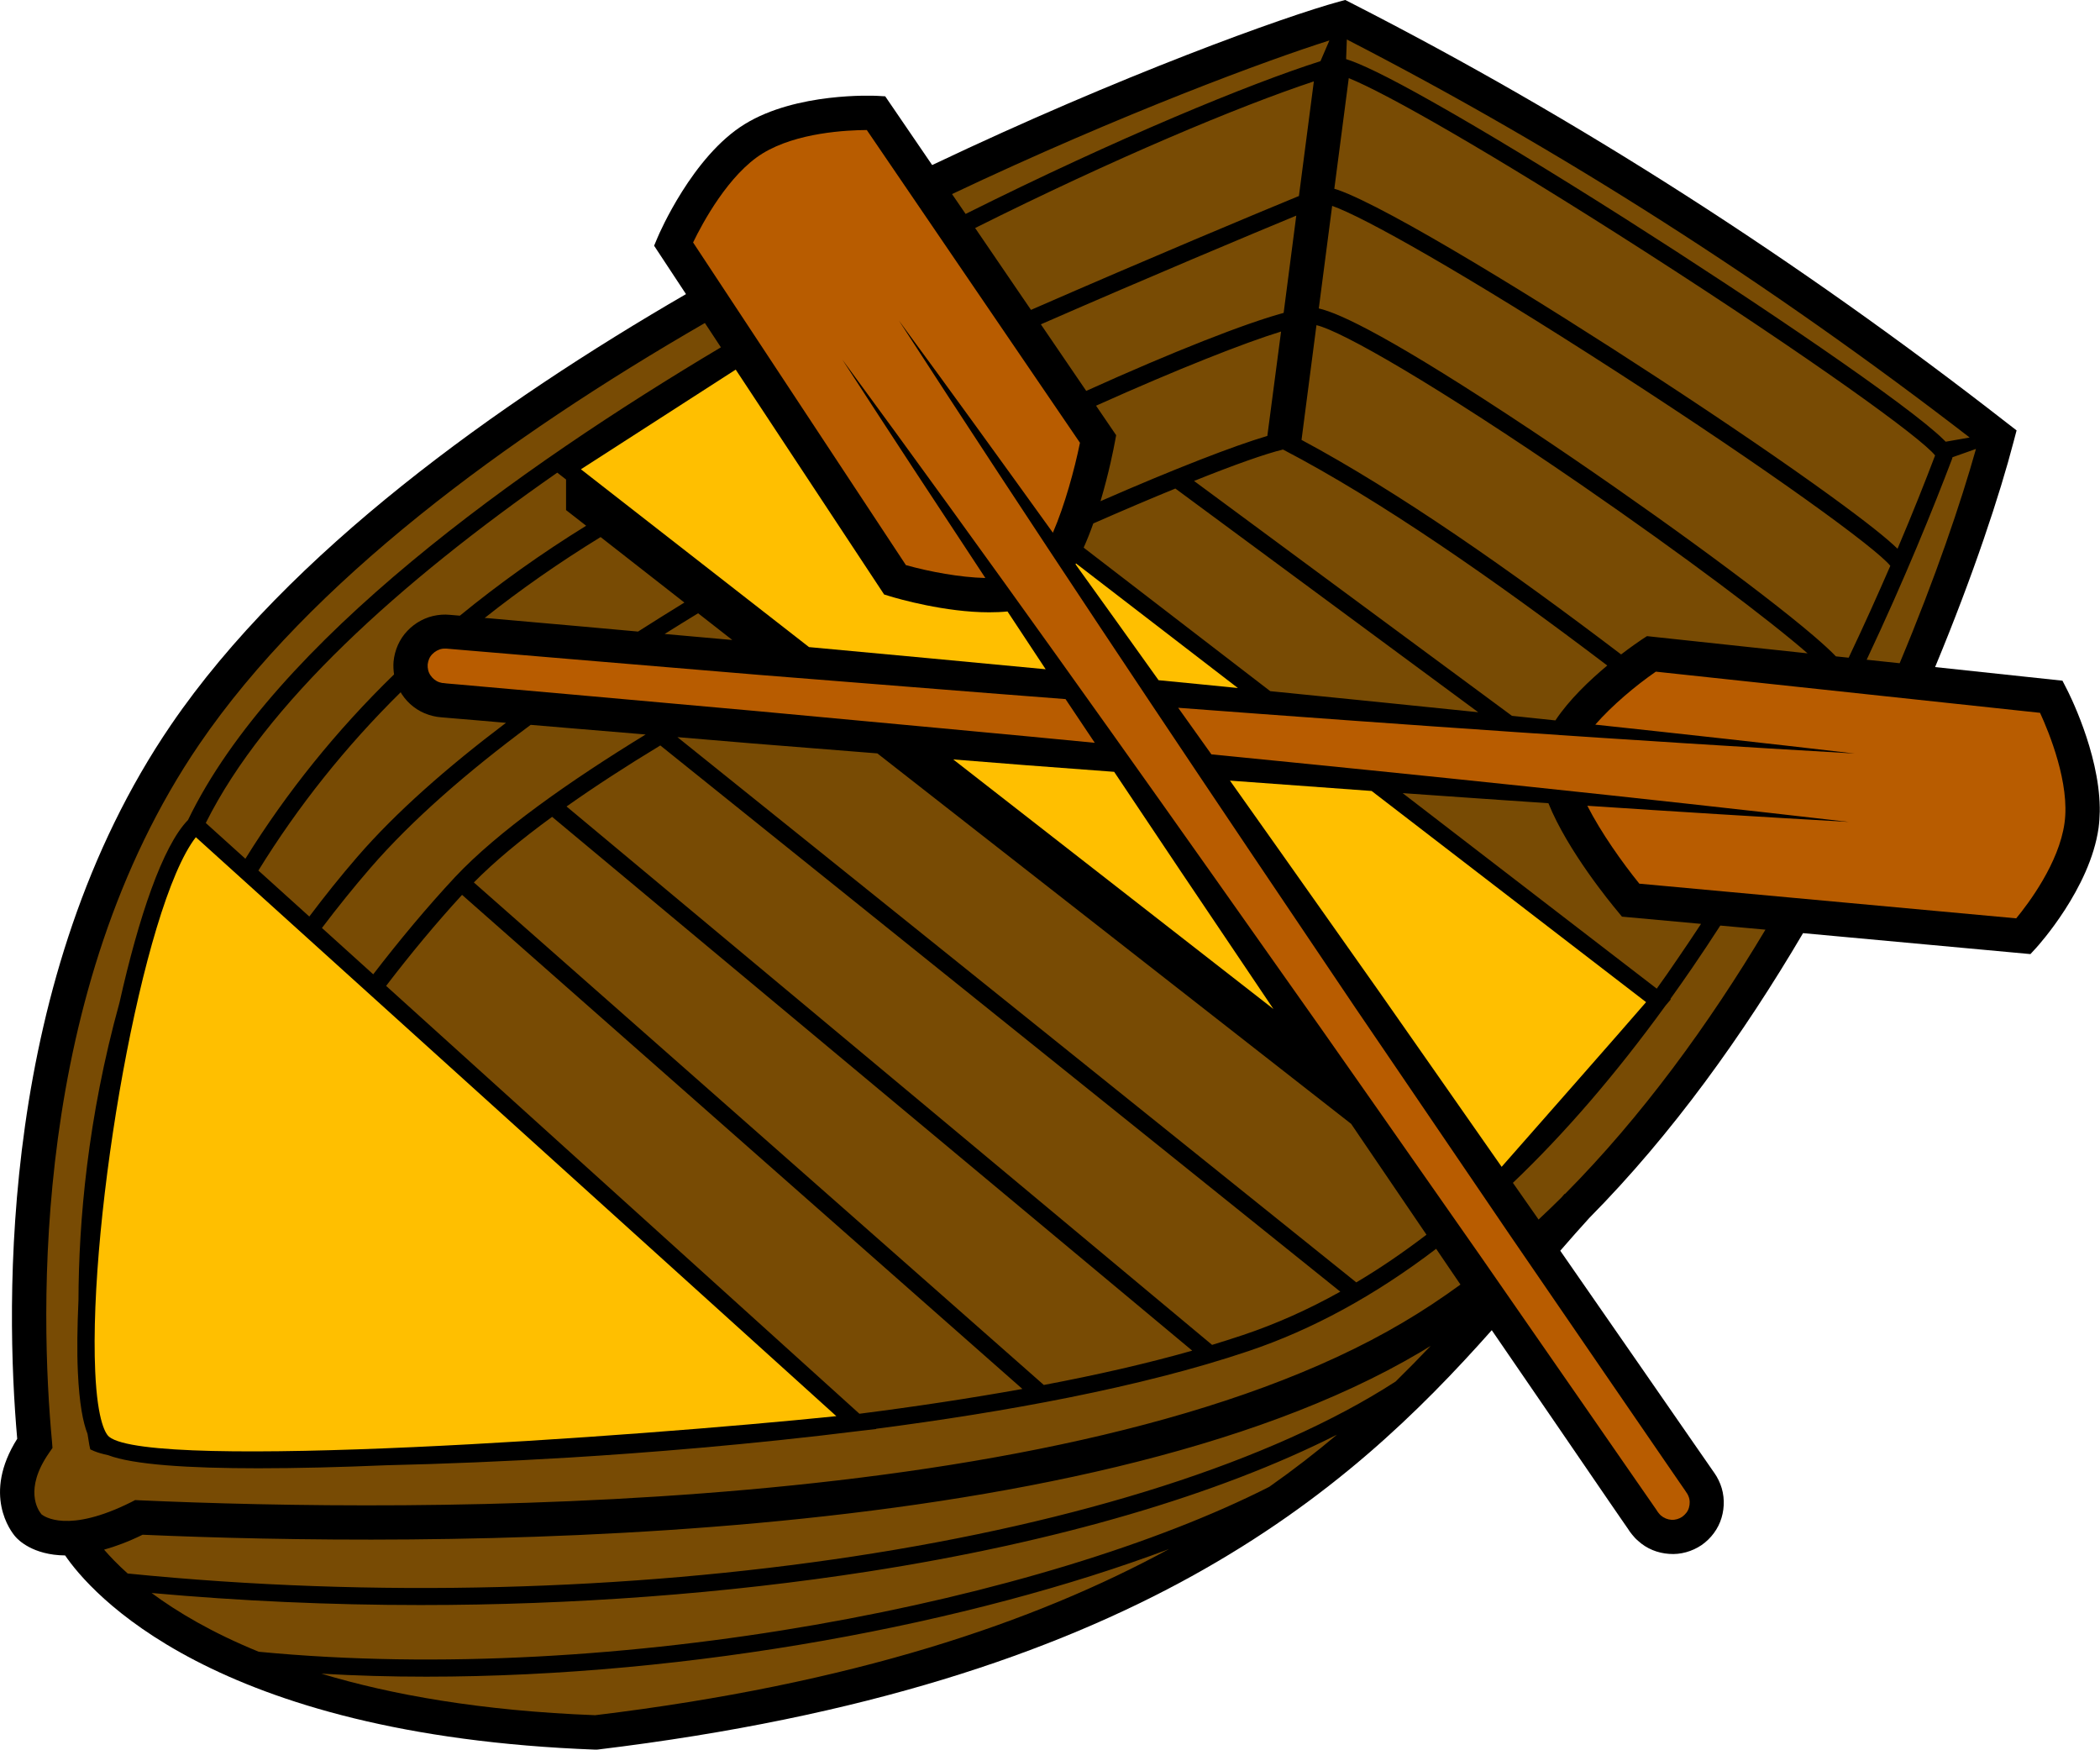<?xml version="1.0" encoding="UTF-8"?>
<svg width="174.46mm" height="145.35mm" fill-rule="evenodd" stroke-linejoin="round" stroke-width="28.222" preserveAspectRatio="xMidYMid" version="1.2" viewBox="0 0 17446 14535" xml:space="preserve" xmlns="http://www.w3.org/2000/svg" xmlns:ooo="http://xml.openoffice.org/svg/export">
 
 <defs class="TextShapeIndex">
  
 </defs>
 <defs class="EmbeddedBulletChars">
  
  
  
  
  
  
  
  
  
  
 </defs>
 
 
<g><path d="m541 12920c203 297 1214 1494 4405 1613h11l11-1c4446-537 6234-2142 7425-3483l541 789 430 628 108 157 54 78 13 20c5 6 14 18 21 27 14 18 31 36 49 51 70 65 163 102 257 108 94 8 192-20 270-73 78-54 139-135 166-227 27-90 25-190-10-279-9-22-19-44-31-64-6-9-14-22-18-28l-14-20-54-78-109-157-433-625-671-967c82-94 162-186 242-273 688-695 1280-1524 1775-2365l1889 174 48-52c18-20 447-494 518-995 6-45 9-90 10-136v-35c-7-464-263-962-275-985l-35-68-1058-113c320-770 539-1437 653-1875l24-91-74-57c-1748-1363-3583-2538-5454-3493l-49-25-53 14c-446 122-1797 605-3379 1357l-390-571-71-4c-26-1-665-30-1096 235-433 265-712 912-723 939l-30 71 265 402c-1563 906-3298 2142-4279 3579-1431 2097-1376 4808-1277 5929-292 463-52 771-15 813 22 26 144 153 413 156z"/><path d="m11189 327.99-5.994 162.99c112 35 320.03 130.05 730.03 362.05 415 234 980.98 576.99 1593 965.99 1095 696 2354 1549 2641 1833l17.001 16.95 198.96-34.985c-1662-1282-3402-2394-5174-3306zm-145 8.01c-509 161-1719 606-3135 1276l113.02 165c1259-629 2363-1083 2948-1269l74-171.98zm161.02 313-119.99 919.01c11 3 20.99 6.992 28.99 8.992 424 148 1694 931.98 2653 1559 554 362 1064 709.99 1436 979.99 314 228 477 360.04 561 442.04 126-296 230.02-558.99 312.02-774.99-114-146-1021-801.01-2411-1694-1292-829-2153-1317-2460-1440zm-290.01 26.975c-624 207-1656 639.01-2814 1218l464 680.01c1003-438 1886-805.99 2226-945.99l123.97-952.03zm152.03 1034-111 851.99c179 41 614.99 246.98 1766 1012 911 607 1896 1324 2342 1705 84 72 145 128.01 188 173.01l105.99 11.007c128-269 243.03-526 346.03-763-115-145-987-781.03-2275-1613-1269-819-2101-1286-2362-1377zm-298.02 80.977c-379 157-1197 498.99-2122 902.99l376.98 552.99c730-330 1324-561.97 1640-647.97l105.01-808.01zm-4913 891.99c-1655 955-3279 2149-4201 3500-1400 2054-1322 4734-1223 5792l3.979 52.038-28.99 41.961c-209.28 301.96-89.941 475.1-66.353 504l3.359 5.012c22 18 220 162.02 746-100.98l32.97-17.002 37 1.964c2237 100 7737 156.03 10495-1477 163-96 323.01-202.02 478.01-315.02l-59.997-88.005c-47-70-95.007-138.98-142.01-208.98-509 388-1030 671.97-1560 849.97-893 301-2023 506.02-3094 645.02l2.997 2.015-123.04 13.953c-927 116-1801 185.04-2428 223.04-528 32-1045 52.976-1523 63.976-376 16-738.02 25.011-1061 25.011-581 0-1041-29.986-1247-108.99-47-10-84.998-21.021-114-33.021l-34.003-14.986-7.958-37c0-2-6.038-33.984-15.038-91.984-37-94-67.995-249.04-79.995-513.04-8-172-4.987-374.98 5.013-598.98 2-648 75.013-1510 341.01-2471 159-709 358.01-1300 569.01-1516 716-1483 2759-2933 4427-3926l-132.96-202zm-5515.4 9890-0.672-0.982 1.034 2.015c-0.079-0.096-0.28-0.933-0.362-1.033zm10596-9872-124.02 952.96c805 431 1734 1082 2655 1782 85-65 149.98-109.02 171.98-124.02l42.994-27.957 1334 142.99c-317-276-1009-799.02-1885-1403-1202-826-1982-1273-2195-1323zm-293.99 52.968c-300 92-853.01 308.98-1537 615.98l167.02 245.05-11.007 57.981c-8 45-48.011 252-119.01 490 615-269 1111-460.98 1386-541.98l114-867.03zm5773 975.03-194.98 68.988c-1 5-2.03 9.986-4.03 14.986-156 411-394 998.98-709 1667l273.99 29.042c298-711 510.02-1338 634.02-1780zm-5757 4.961c-141 34-400.97 125.02-738.97 261.02l2641 1951c120 12 241.01 24.982 361.01 37.982 115-173 284.98-333.99 430.98-455.99-940-713-1886-1373-2694-1794zm-6029 192.03c-1311 913-2428 1923-2920 2910l328.97 296.98c344-554 756.02-1065 1235-1531-5-35-7.031-70.97-4.031-106.97 9-94 49.032-187.02 115.03-255.02 65-69 152.96-115.97 246.96-129.97 24-4 48.003-5.013 71.003-5.013 11 1 26.003 0.964 34.003 1.964l24.03 2.015 59.996 5.013c325-266 673.98-514.98 1049-746.98l-166.97-130.02v-253.99l-73.019-56.999zm5135 131.98c-206 84-435.97 182.01-681.97 290.01-24 68-50.995 136.02-79.995 201.02l1550 1192c576 57 1152 116.03 1728 175.03l-2516-1858zm-4775 403.02c-342 210-662.99 434-962.99 672l18.035 0.982 757.99 66.973 498.01 45.01c127-81 254.99-160.97 384.99-240.97l-696.03-544zm810.03 632.98c-93 57-186.02 113.98-278.02 171.98l562.03 50.023-284.01-222zm-2471 655.98c-458 452-852 946-1182 1481l423.02 382.04c125-166 257.96-333.01 400.96-498.01 317-366 743-741.04 1233-1111l-231.98-19.999-190.01-15.968-94.981-8.01-22.996-2.015c-8-1-23.003-2.979-34.003-3.979-23-4-45.988-9.002-68.988-17.002-91-29-170-91.016-222-170.02-4-6-7.025-11.002-10.025-17.002zm1080 270.99c-526 390-987 791.01-1330 1187-142 164-276.01 331.02-404.01 500.02l426.02 384.99c220-286 448.01-559.01 680.01-808.01 353-376 946-793.96 1583-1184l-634.02-53.02-321.01-27.027zm1219 102.01 5640 4529c196-116 390.01-249 583.01-396-208-307-417.01-614.03-626.01-921.03l-3936-3077-1041-82.992-620.01-52.038zm-141.96 69.04c-281 170-543.02 340-779.02 507l5363 4472c88-27 174.04-54.01 257.04-82.01 272-91 540.96-210.98 807.96-359.98l-5649-4537zm6167 396 2111 1624c59-82 117.96-166.03 175.96-252.03 65-95 129.03-189.98 192.03-285.98l-657.01-59.996-37.001-45.01c-52-62-414.97-502-573.97-897-404-28-807.04-54.974-1211-83.974zm-7066 196.99c-259 189-479.99 371.98-649.99 544.98l4735 4174c440-83 856-178 1233-285l-5318-4434zm-748.02 647.97c-214 233-425.97 488.03-630.97 756.03l3932 3554c463-58.999 919.03-127.98 1354-205.98l-4655-4104zm10453 255.02c-76 118-153.99 235.02-233.99 352.02-60 88-121.02 173.97-181.02 257.97l4.03 2.997-44.028 51.986c-412 568-834.98 1059-1268 1472l196.01 280.03 17.002 24.959c65-60 128-121.97 191-183.97 9-10 17.993-20.024 25.993-30.024l2.015 2.015c640-645 1197-1412 1666-2196l-375.02-34.003zm-2406 3491c-28 17-57.008 34.986-85.008 51.986-2809 1663-8331 1617-10616 1517-118 58-223.98 96.971-319.98 123.97 48 55 112.01 123.02 196.01 198.02 4105 412 8472-260 10534-1595 101-99 197.99-198 290.99-296zm-778.97 737.99c-985 498-2323 892-3890 1136-1190 185-2459 279-3724 279-752 0-1501-33.994-2233-99.994 212 157 502.02 329.98 890.02 487.98 2990 288 6540-428 8395-1370 202-142 389.03-287 562.03-433zm-1395 950.02c-1636 615-3958 1060-6170 1060-293 0-584.99-8.011-871.99-25.011 581 175 1327 308.99 2275 344.99 2140-259 3648-770.97 4767-1380z" fill="#784b04"/><path d="m6112 3070-1286 828.01 1895 1477c655 61 1311 120.97 1966 183.97-106-160-211.04-319.97-317.03-479.97-50 5-100.96 6.976-152.96 6.976-366 0-758-113.02-823-133.02l-49.041-14.986-1233-1868zm2827 1610c-1 2-1.979 4.976-3.979 6.976 231 321 460.98 641.99 689.98 962.99 220 21 439.03 43.009 659.03 65.009l-1345-1035zm-1020 1628 2660 2073c-71-106-142.99-211.97-213.99-317.97-371-550-740.98-1100-1109-1652l-732.05-54.984-604.98-48.007zm2299 176.01c267 376 533.02 752.03 799.02 1129l438.99 621.98 435.99 623.01 583.01 834.01c291-331 980.98-1114 1200-1368l-2280-1754c-392-28-784.03-56.99-1177-85.99zm-8591 470c-443 568-892.97 3158-835.97 4438 19 432 92.98 523.98 114.98 541.98 352 286 4368 1.002 6042-171l-5321-4809z" fill="#ffbf00"/><path d="m7201 1080c-164 1-581.01 19.994-865.01 193.99-282 173-500 578.01-578 740.01l1768 2680c197 55 449.01 102.02 660.01 107.02-398-603-794.99-1207-1188-1814 1202 1637 2379 3291 3549 4950 587 827 1166 1661 1749 2492l868.01 1251 433 624.98 108.98 156.99 54.002 78.031 13.023 19.999c5 6 5.991 7.007 8.991 11.007 5 6 10.02 12.001 16.02 17.001 24 21 56.005 33.967 88.005 35.967s62.987-7.959 88.987-24.959c26-19 46.965-44.035 55.965-75.035s9.003-64.999-2.997-93.999c-3-7-5.973-14.981-9.973-20.981-3-4-3.01-5.989-8.01-11.989l-13.023-19.998-53.95-78.032-108-156.99-431.03-627.97-860.98-1256-856.02-1259-427.98-629.01-424.99-630.97c-1135-1683-2262-3372-3366-5076 430 585 854.99 1173 1279 1762 99-229 180-526.98 225-746.98l-1771-2598zm-3503 4308c-8-1-16.03 0.034-24.03 1.034-31 5-60.992 21.958-82.992 44.958-23 23-33.982 53.008-37.982 85.008-2 32 4.996 64.02 22.996 90.02 18 27 44.001 47.981 74.001 57.981 7 2 14.996 3.994 22.996 5.994 5 0 6.004 1.034 14.004 1.034l23.978 2.997 94 7.958 190.01 17.002 757.99 67.024 1517 136.01 1516 140.97 758.04 71.003 550.97 53.02-242.98-363.03c-852-65-1704-135-2556-202l-1517-126.97-758.97-64.027-190.01-15.968-94-8.01-23.978-2.015c-8-1-9.004 0-14.004 0zm10058 191c-168 116-364.02 281.02-503.02 440.02 719 77 1437 155.99 2155 239.99-1875-108-3748-238.98-5620-379.98l276 387c1766 174 3532 357 5295 561-724-41-1448-86.049-2172-134.05 113 222 291.02 473.04 432.02 647.04l3131 287.99c104-126 355.01-461.03 401.01-790.03 46.999-328-127.99-754-202.99-917l-3192-341.99z" fill="#b85c00"/></g></svg>
